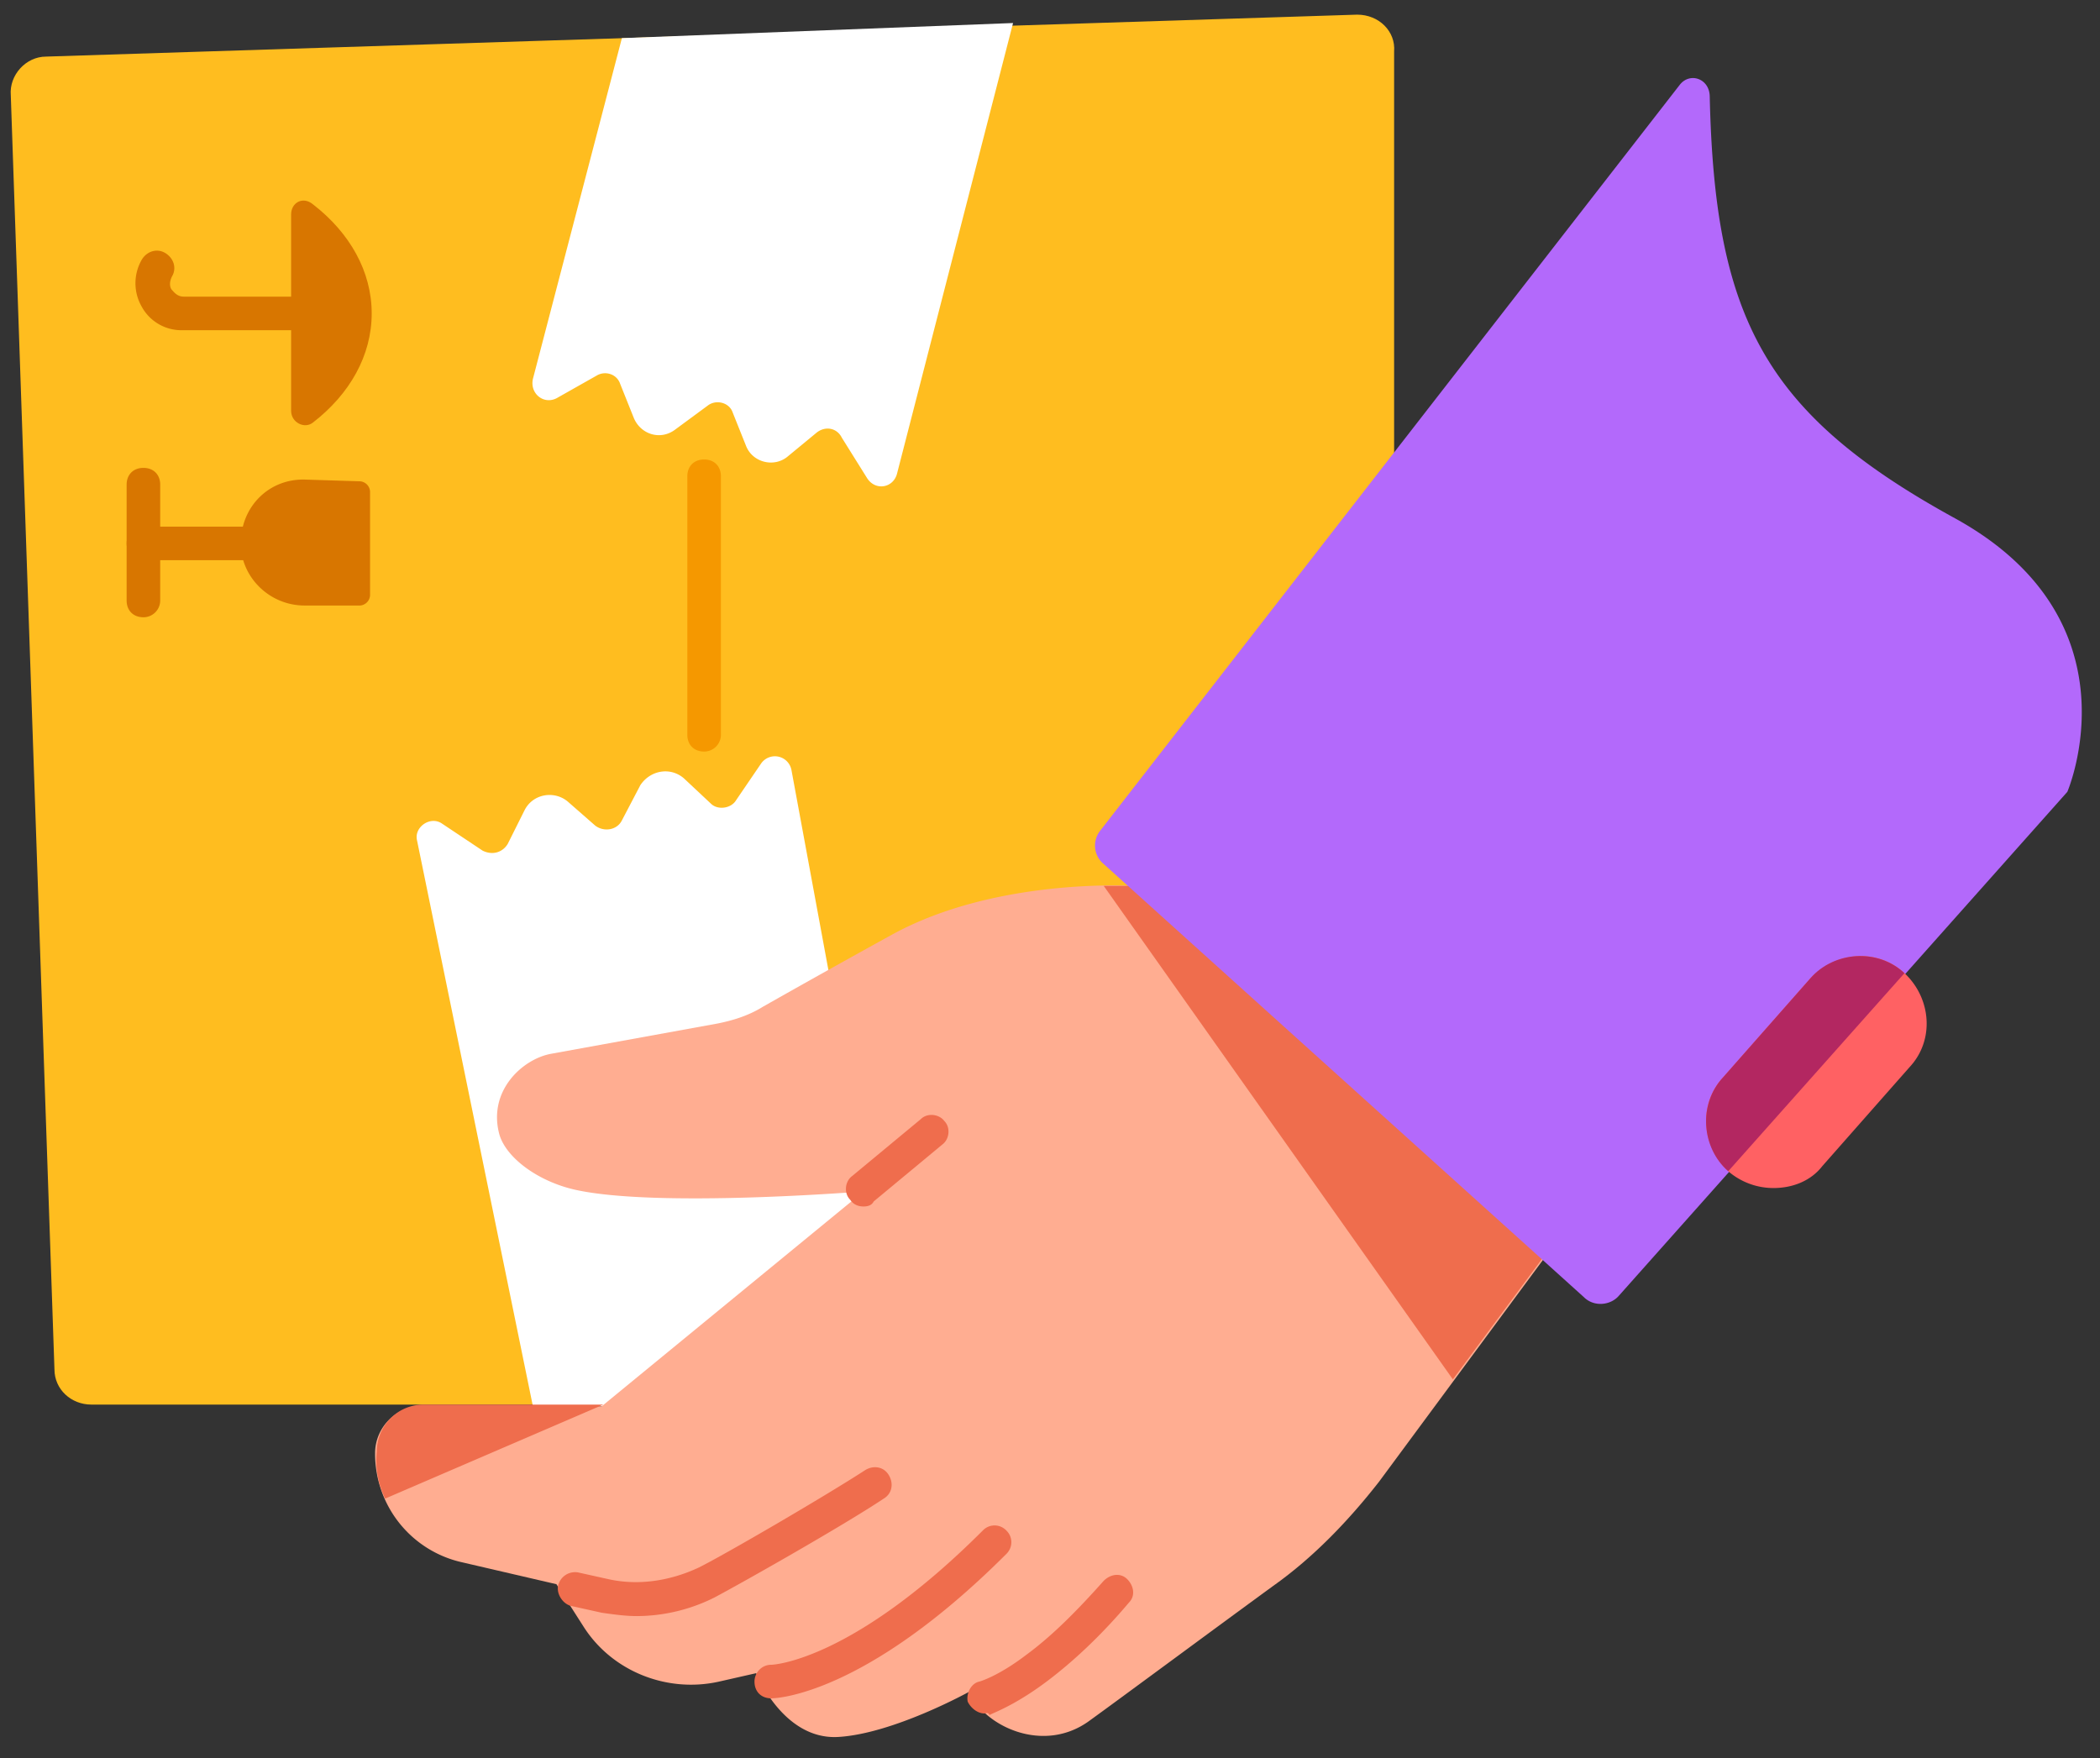 <svg width="86" height="72" fill="none" xmlns="http://www.w3.org/2000/svg"><rect width="100%" height="100%" fill="#333333" stroke="none"/><path d="M55.58.6 1.886 2.318c-.825 0-1.513.757-1.444 1.582L2.23 56.08c0 .826.687 1.445 1.512 1.445H55.58c.825 0 1.512-.688 1.512-1.513v-53.9C57.161 1.287 56.474.6 55.58.6Z" fill="#FFBD1F"/><path d="m25.468 1.562-3.644 13.956c-.137.62.481 1.1 1.031.757l1.582-.894c.343-.206.825-.069.962.344l.55 1.375c.275.687 1.1.962 1.719.48l1.306-.962c.344-.275.894-.137 1.031.275l.55 1.375c.275.688 1.17.894 1.72.413l1.168-.963c.344-.275.825-.206 1.031.207l1.031 1.65c.344.55 1.1.412 1.238-.207L41.487.943l-16.02.619ZM37.224 57.593l-4.812-26.056a.689.689 0 0 0-1.238-.275l-1.031 1.513c-.206.343-.756.412-1.031.137l-1.1-1.031c-.55-.481-1.375-.344-1.788.275l-.756 1.444c-.206.412-.756.48-1.1.206l-1.1-.963c-.55-.481-1.444-.344-1.788.344l-.687 1.375c-.206.344-.619.481-1.031.275l-1.65-1.1c-.482-.344-1.17.137-1.032.688l4.744 23.168h15.4Z" fill="#fff"/><path d="M28.836 30.78c-.413 0-.688-.274-.688-.687V19.506c0-.413.275-.688.688-.688.412 0 .687.275.687.688v10.587a.689.689 0 0 1-.687.688Z" fill="#F59800"/><path d="M5.873 25.28c-.412 0-.687-.274-.687-.687V19.85c0-.413.275-.688.687-.688.413 0 .688.275.688.688v4.743a.689.689 0 0 1-.688.688Z" fill="#D87600"/><path d="M12.542 22.943H5.873c-.412 0-.687-.275-.687-.687 0-.413.275-.688.687-.688h6.669c.412 0 .687.275.687.688 0 .412-.275.687-.687.687ZM11.922 8.78v8.045c0 .48.55.756.894.48 1.512-1.168 2.406-2.75 2.406-4.468 0-1.719-.894-3.3-2.406-4.469-.413-.344-.894-.069-.894.413Z" fill="#D87600"/><path d="M13.573 13.524H7.455a1.851 1.851 0 0 1-1.65-.962 1.925 1.925 0 0 1 0-1.925c.206-.344.618-.481.962-.275.344.206.481.619.275.963-.137.275-.069.48 0 .55.069.068.206.274.481.274h6.12c.412 0 .687.276.687.688 0 .412-.413.688-.757.688Z" fill="#D87600"/><path d="M46.368 36.28s-5.57-.343-9.832 1.995a479.342 479.342 0 0 0-5.293 2.956c-.55.343-1.17.55-1.857.687l-6.806 1.238c-1.169.206-2.612 1.512-2.131 3.3.275.962 1.581 1.925 3.094 2.268 3.368.757 11.825.07 11.825.07l-10.725 8.8h-7.357c-1.1 0-1.925.893-1.925 1.924a4.556 4.556 0 0 0 3.575 4.469l3.85.894 1.1 1.719c1.17 1.856 3.438 2.75 5.57 2.268l1.512-.343s1.1 2.75 3.368 2.612c2.27-.138 5.363-1.856 5.363-1.856.55 1.375 3.025 2.612 4.95 1.168 1.237-.893 4.95-3.643 7.494-5.5 1.65-1.168 3.093-2.68 4.33-4.262l6.807-9.212L46.368 36.28Z" fill="#FFAD91"/><path d="M46.368 36.28h-1.169l14.3 20.213 3.713-5.018L46.368 36.28Z" fill="#EF6D4D"/><path d="M68.78 3.487 45.063 34.012a.98.98 0 0 0 .137 1.375l19.663 17.737c.412.413 1.1.344 1.444-.068L84.662 32.43s3.025-7.013-4.606-11.206c-7.77-4.263-9.832-8.182-10.038-17.257 0-.756-.825-1.031-1.237-.481Z" fill="#B369FB"/><path d="m15.773 61.375 8.938-3.85h-7.356c-1.1 0-1.925.893-1.925 1.925a3.58 3.58 0 0 0 .343 1.925ZM26.086 66.187c-.482 0-.963-.069-1.444-.137l-1.238-.275c-.343-.07-.618-.482-.55-.825a.713.713 0 0 1 .825-.55l1.238.275c1.237.275 2.544.068 3.712-.482 1.1-.55 5.225-2.956 6.807-3.987.343-.206.756-.138.962.206.206.344.138.756-.206.963-1.65 1.1-5.775 3.437-6.944 4.056a7.141 7.141 0 0 1-3.162.756ZM31.586 69.556c-.413 0-.688-.275-.688-.688 0-.343.275-.687.688-.687.069 0 3.3-.138 8.663-5.5a.664.664 0 0 1 .962 0 .665.665 0 0 1 0 .962c-5.844 5.844-9.488 5.913-9.625 5.913ZM40.318 70.175c-.275 0-.55-.207-.688-.482-.068-.343.138-.756.482-.825 0 0 .756-.206 1.925-1.1 1.03-.756 2.062-1.787 3.162-3.025.275-.275.688-.343.963-.068s.343.687.068.962c-1.1 1.306-2.268 2.406-3.368 3.231-1.375 1.032-2.27 1.307-2.338 1.375-.069-.137-.137-.068-.206-.068ZM35.368 49.412c-.207 0-.413-.069-.55-.275-.275-.275-.207-.756.068-.963l2.82-2.337c.274-.275.755-.206.962.069.275.275.206.756-.07.962l-2.818 2.338c-.069.137-.206.206-.412.206Z" fill="#EF6D4D"/><path d="M12.474 24.8h2.269a.444.444 0 0 0 .412-.413v-4.262a.444.444 0 0 0-.412-.413l-2.2-.069c-1.513-.069-2.682 1.1-2.682 2.613 0 1.375 1.17 2.543 2.613 2.543Z" fill="#D87600"/><path d="M72.631 48.656a2.834 2.834 0 0 1-1.856-.688c-1.1-1.031-1.238-2.75-.207-3.85l3.576-4.056c1.03-1.1 2.75-1.237 3.85-.206 1.1 1.031 1.237 2.75.206 3.85l-3.575 4.056c-.481.619-1.238.894-1.994.894Z" fill="#FF6163"/><path d="M77.993 39.856c-1.1-1.031-2.887-.894-3.85.206l-3.575 4.056c-1.03 1.1-.893 2.888.207 3.85l7.218-8.112Z" fill="#B32761"/></svg>